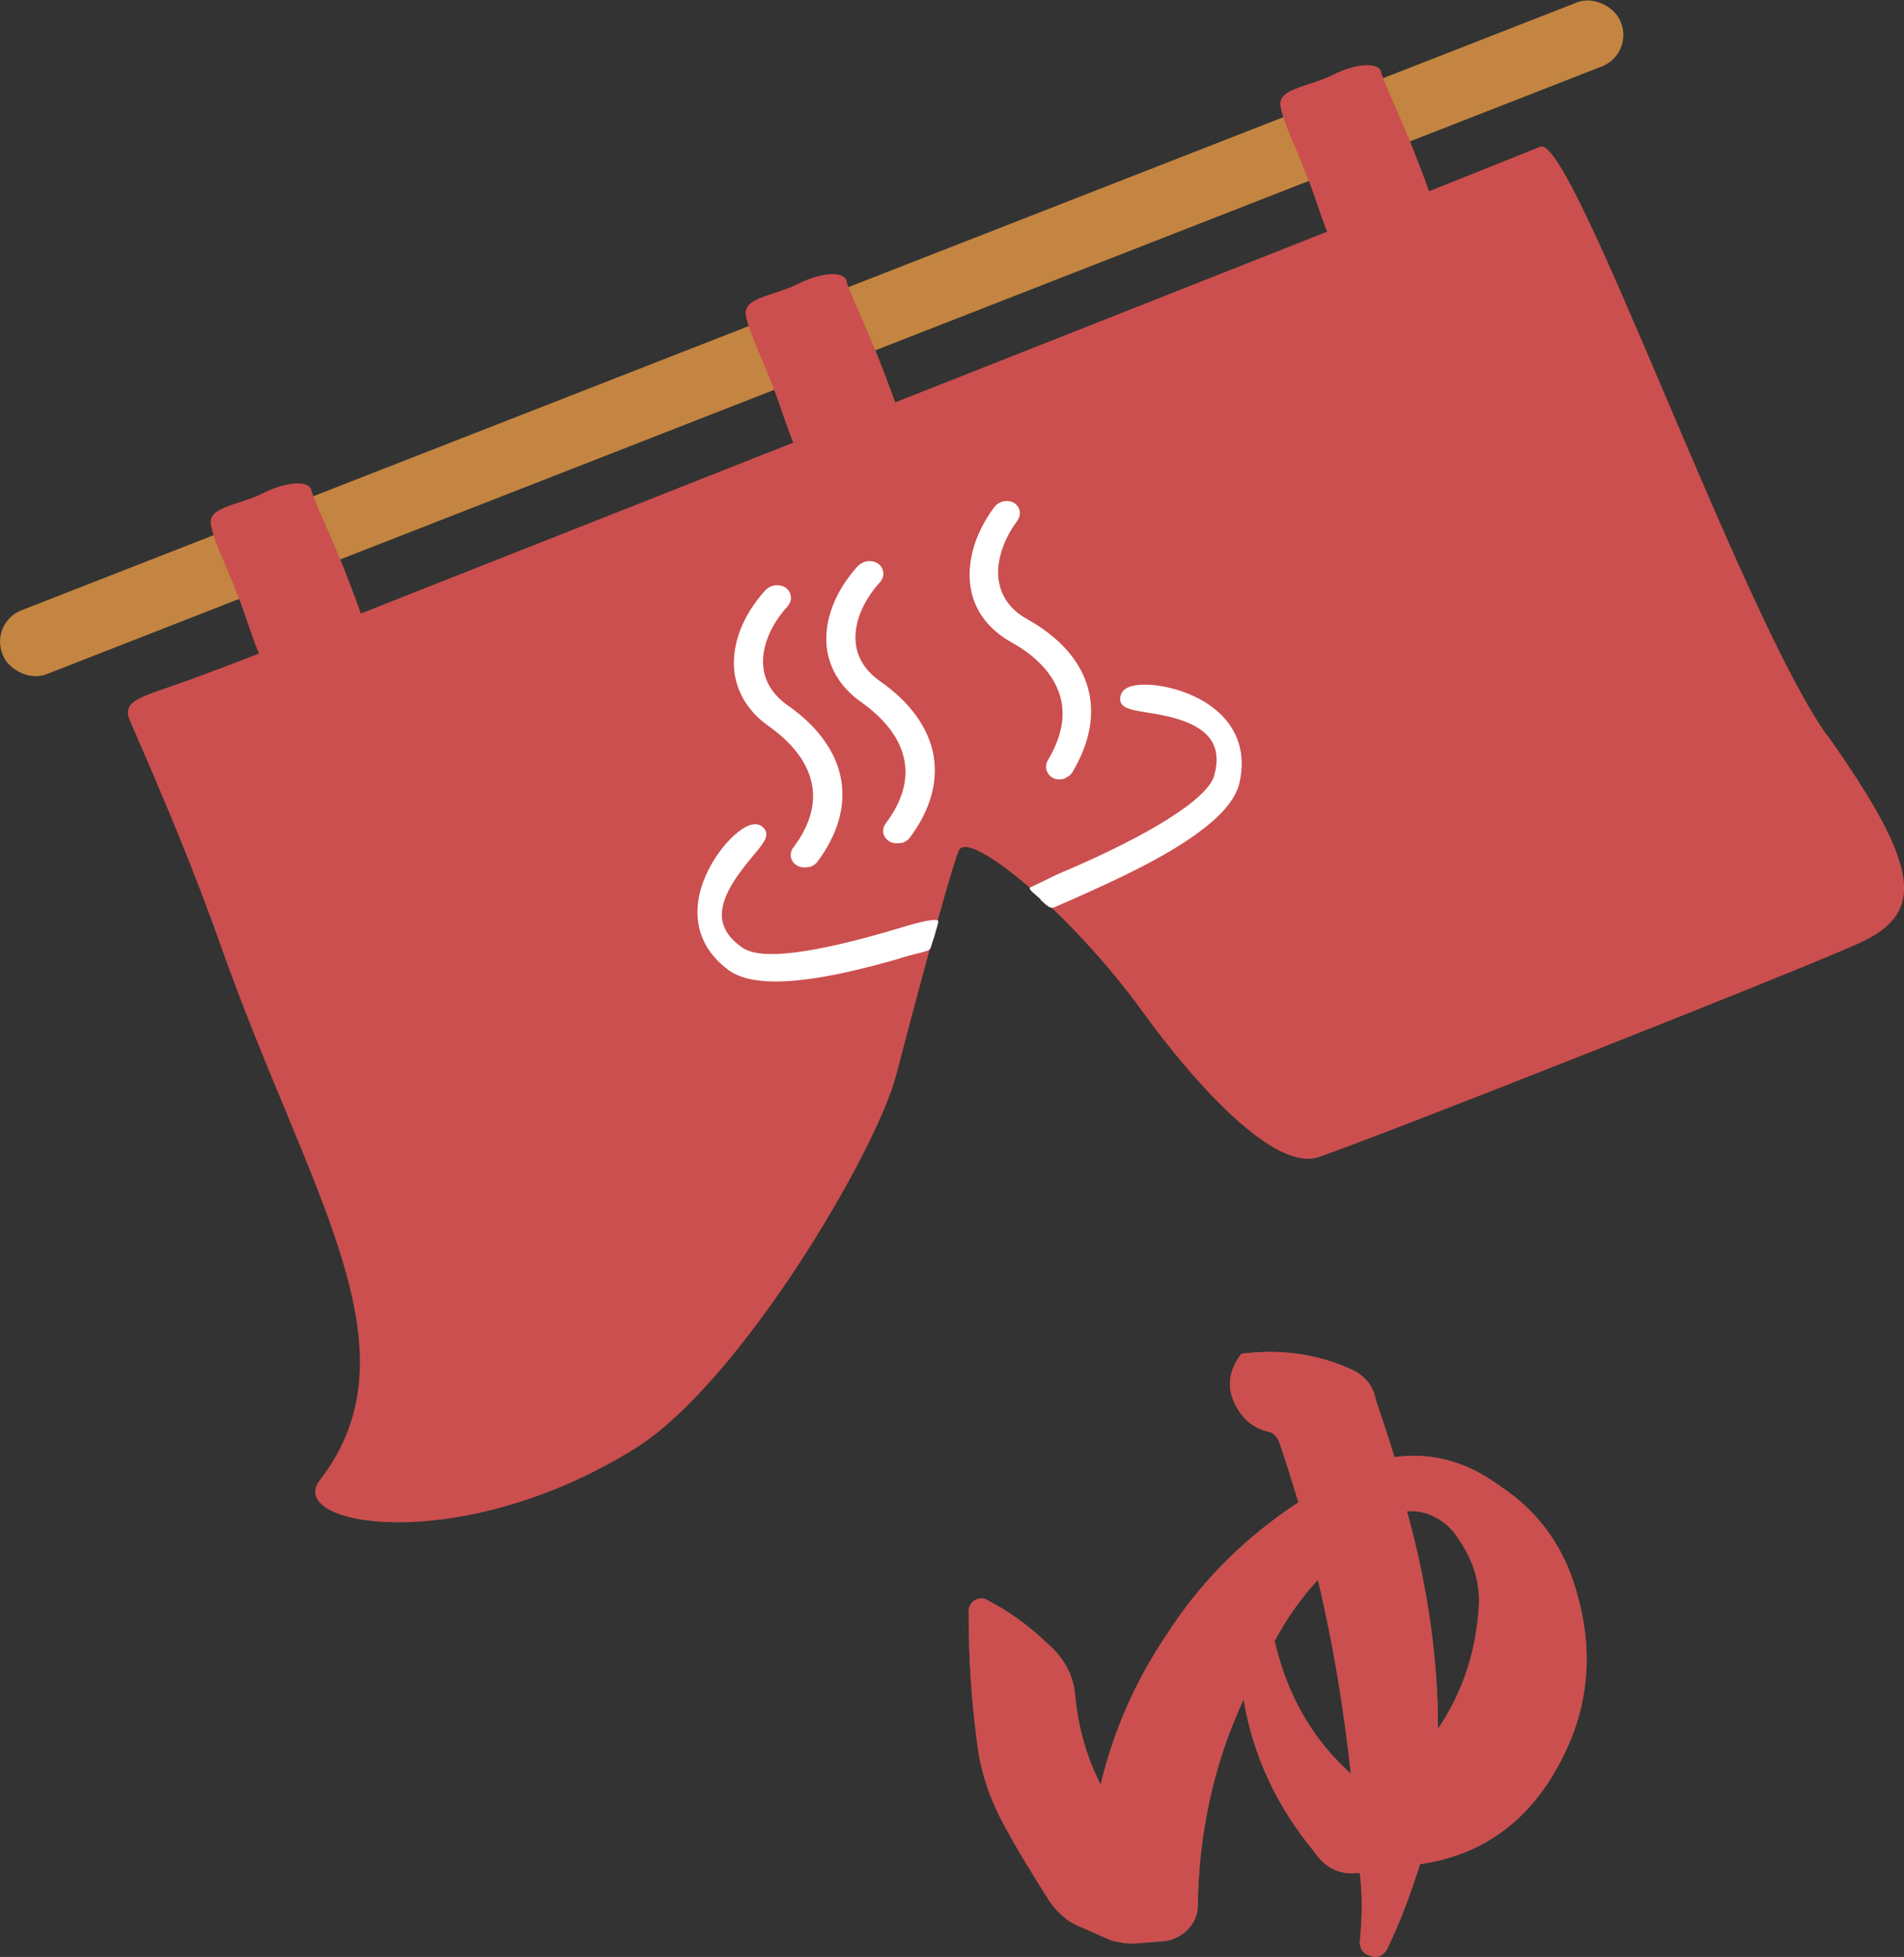 <?xml version="1.0" encoding="UTF-8"?>
<svg id="_レイヤー_2" data-name="レイヤー 2" xmlns="http://www.w3.org/2000/svg" viewBox="0 0 57.69 59.28">
  <rect x="0" y="0" width="57.69" height="59.28" fill="#333333" stroke="none"/>
  <defs>
    <style>
      .cls-1 {
        fill: #c38541;
      }

      .cls-2 {
        fill: #fff;
      }

      .cls-3 {
        fill: #7a6251;
      }

      .cls-4 {
        fill: #cb4f4e;
      }
    </style>
  </defs>
  <g id="_作業" data-name="作業">
    <g>
      <g>
        <rect class="cls-1" x="-1.73" y="9.21" width="52.64" height="2.08" rx="1.02" ry="1.02" transform="translate(-2.04 9.65) rotate(-21.34)"/>
        <path class="cls-4" d="M55.36,22.28c-2.62-3.69-7.69-18.13-8.68-17.84,0,0-4.19,1.68-5.36,2.14-3.62,1.43-11.58,4.58-14.48,5.72-3.62,1.43-11.58,4.58-14.48,5.72-1.66.66-4.98,1.98-6.66,2.59-1.36.49-2.03.59-1.77,1.2.99,2.29,1.88,4.35,2.81,6.98,2.64,7.42,6.01,12.08,2.95,16.05-1.07,1.39,4.26,2.33,9.55-.96,3.16-1.96,7.31-8.97,7.92-11.33.35-1.35,1.57-5.98,1.89-6.78.27-.68,3.37,1.84,5.58,4.89,1.6,2.21,4,4.85,5.33,4.39,1.94-.67,14.3-5.55,16.33-6.46,2.03-.91,1.97-2.23-.93-6.33Z"/>
        <path class="cls-2" d="M27.31,29.02c-2.2.64-4.32,1.03-5.23.37-.71-.52-1.03-1.23-.93-2.05.14-1.1,1.02-2.13,1.53-2.33.31-.12.45.05.49.11.14.21-.03.42-.35.8-.41.5-1.03,1.25-.94,1.93.05.32.25.61.62.86.55.38,2.11.2,4.8-.61.52-.16,1.15-.32,1.13-.18-.01.08-.05.19-.08.3-.03.15-.12.36-.14.46-.04.16-.17.12-.92.34Z"/>
        <path class="cls-2" d="M31.53,27.24c-.14-.13-.41-.32-.31-.36.03-.01.83-.4.83-.4,2.78-1.17,4.56-2.29,4.74-2.99.12-.43.09-.78-.09-1.06-.37-.58-1.33-.75-1.97-.85-.49-.08-.76-.13-.79-.38,0-.06-.01-.28.27-.39.51-.2,1.86.02,2.67.73.45.39.93,1.09.67,2.19-.2.85-1.39,1.79-3.63,2.86-.47.23-1.45.67-1.99.9-.11.05-.25-.09-.41-.24Z"/>
        <path class="cls-2" d="M24.5,26.26c-.1.03-.22.02-.31-.02-.11-.05-.19-.14-.22-.25s0-.23.07-.32c.48-.64.67-1.27.57-1.86-.14-.88-.88-1.5-1.3-1.8-.62-.43-.98-1.01-1.06-1.67-.09-.81.25-1.7.94-2.46.05-.05.11-.09.18-.12.13-.05.28-.04.4.02.1.06.17.15.19.27.02.11-.02.23-.1.32-.52.57-.8,1.26-.73,1.85.05.45.3.84.74,1.15.92.64,1.48,1.43,1.62,2.27.13.81-.11,1.64-.72,2.46-.05.07-.12.12-.2.15l-.05.02Z"/>
        <path class="cls-2" d="M27.3,25.53c-.1.03-.22.02-.31-.02-.11-.05-.19-.14-.22-.25-.03-.11,0-.23.07-.32.48-.64.67-1.27.57-1.86-.14-.88-.88-1.5-1.3-1.8-.62-.43-.98-1.01-1.06-1.67-.09-.81.25-1.7.94-2.46.05-.05.11-.09.18-.12.13-.05.28-.04.4.02.1.06.17.15.19.27.02.11-.02.23-.1.32-.52.57-.8,1.26-.73,1.85.05.45.3.84.74,1.15.92.64,1.48,1.43,1.62,2.27.13.81-.11,1.64-.72,2.46-.05.07-.12.12-.2.15l-.05.02Z"/>
        <path class="cls-2" d="M32.27,23.58c-.1.04-.21.04-.31.01-.11-.04-.2-.12-.24-.23-.04-.11-.03-.23.03-.33.41-.69.54-1.33.38-1.91-.23-.86-1.02-1.41-1.48-1.66-.66-.37-1.08-.9-1.22-1.55-.17-.79.08-1.72.69-2.54.05-.07.12-.12.21-.16.12-.05.24-.04.35,0,.11.05.18.14.21.24.03.11,0,.23-.07.33-.46.62-.67,1.34-.54,1.91.1.45.38.81.85,1.07.98.55,1.62,1.27,1.84,2.1.21.79.05,1.64-.47,2.52-.05.09-.13.15-.23.19Z"/>
        <g>
          <path class="cls-4" d="M10.45,17.29c-.49-1.22-.96-2.18-1.01-2.43-.06-.31-.73-.29-1.47.08s-1.68.41-1.58.95c.1.55.43,1.14.85,2.24.23.59.4,1.21.72,1.94.39.88.45.73,1.47.34s1.97-.48,1.73-1.19c-.25-.73-.59-1.63-.71-1.92Z"/>
          <path class="cls-4" d="M26.66,10.95c-.49-1.22-.96-2.18-1.01-2.43-.06-.31-.73-.29-1.47.08s-1.68.41-1.58.95c.1.55.43,1.14.85,2.24.23.59.4,1.21.72,1.94.39.88.45.73,1.47.34s1.97-.48,1.73-1.19c-.25-.73-.59-1.63-.71-1.92Z"/>
          <path class="cls-4" d="M42.86,4.62c-.49-1.22-.96-2.18-1.01-2.43-.06-.31-.73-.29-1.47.08s-1.68.41-1.58.95c.1.55.43,1.14.85,2.24.23.59.4,1.21.72,1.94.39.88.45.73,1.47.34s1.97-.48,1.73-1.19c-.25-.73-.59-1.63-.71-1.92Z"/>
        </g>
      </g>
      <g>
        <path class="cls-3" d="M35.49,49.3c1.02-1.52,2.3-2.77,3.85-3.79-.19-.63-.38-1.25-.57-1.79-.06-.19-.18-.33-.38-.36-.36-.09-.64-.3-.84-.6-.39-.59-.39-1.15.06-1.75,1.21-.16,2.36.01,3.42.51.37.2.59.5.66.9.18.52.37,1.09.56,1.72,1.16-.16,2.22.15,3.22.89,1.21.8,1.99,1.94,2.35,3.38.54,1.99.22,3.87-.93,5.62-.93,1.39-2.21,2.2-3.86,2.44-.31.95-.62,1.8-1.01,2.59-.14.21-.31.27-.49.19-.23-.06-.32-.19-.33-.42.07-.68.09-1.39,0-2.1-.6.09-1.06-.15-1.39-.65-1.16-1.4-1.85-2.94-2.13-4.6-.9,1.94-1.37,4.06-1.39,6.34-.03.27-.16.5-.35.68-.24.2-.48.3-.76.31l-.62.05c-.33.04-.63,0-.94-.1l-1.02-.45c-.31-.15-.56-.39-.77-.67-.5-.79-1.02-1.61-1.49-2.51-.41-.79-.66-1.6-.75-2.46-.16-1.21-.24-2.47-.24-3.79-.02-.18.05-.32.19-.41.12-.06.25-.09.41.02.6.31,1.18.72,1.76,1.27.53.45.83,1,.87,1.64.1.99.36,1.86.77,2.66.39-1.65,1.09-3.25,2.14-4.75ZM40.93,53.73c-.22-2-.54-3.97-1-5.87-.51.55-.94,1.16-1.31,1.85.38,1.65,1.16,2.99,2.31,4.02ZM44.8,48.78c.07-.75-.13-1.47-.59-2.13-.17-.29-.42-.54-.73-.69-.29-.16-.58-.2-.85-.18.61,2.2.94,4.4.94,6.59.7-1.03,1.13-2.23,1.23-3.6Z"/>
        <path class="cls-4" d="M35.49,49.3c1.02-1.52,2.3-2.77,3.85-3.79-.19-.63-.38-1.25-.57-1.79-.06-.19-.18-.33-.38-.36-.36-.09-.64-.3-.84-.6-.39-.59-.39-1.15.06-1.75,1.21-.16,2.36.01,3.42.51.37.2.59.5.66.9.18.52.37,1.09.56,1.72,1.16-.16,2.22.15,3.22.89,1.21.8,1.99,1.94,2.35,3.38.54,1.99.22,3.87-.93,5.62-.93,1.39-2.21,2.2-3.86,2.44-.31.95-.62,1.8-1.01,2.59-.14.21-.31.27-.49.19-.23-.06-.32-.19-.33-.42.07-.68.09-1.39,0-2.1-.6.09-1.06-.15-1.39-.65-1.16-1.4-1.85-2.94-2.13-4.6-.9,1.94-1.37,4.06-1.39,6.34-.03.27-.16.5-.35.68-.24.2-.48.3-.76.31l-.62.05c-.33.04-.63,0-.94-.1l-1.02-.45c-.31-.15-.56-.39-.77-.67-.5-.79-1.02-1.61-1.49-2.51-.41-.79-.66-1.6-.75-2.46-.16-1.21-.24-2.47-.24-3.79-.02-.18.05-.32.19-.41.12-.06.25-.09.41.02.6.31,1.18.72,1.76,1.27.53.45.83,1,.87,1.64.1.99.36,1.86.77,2.66.39-1.65,1.09-3.25,2.14-4.75ZM40.93,53.73c-.22-2-.54-3.97-1-5.87-.51.55-.94,1.16-1.31,1.85.38,1.65,1.16,2.99,2.31,4.02ZM44.8,48.78c.07-.75-.13-1.47-.59-2.13-.17-.29-.42-.54-.73-.69-.29-.16-.58-.2-.85-.18.61,2.2.94,4.4.94,6.59.7-1.03,1.13-2.23,1.23-3.6Z"/>
      </g>
    </g>
  </g>
</svg>
